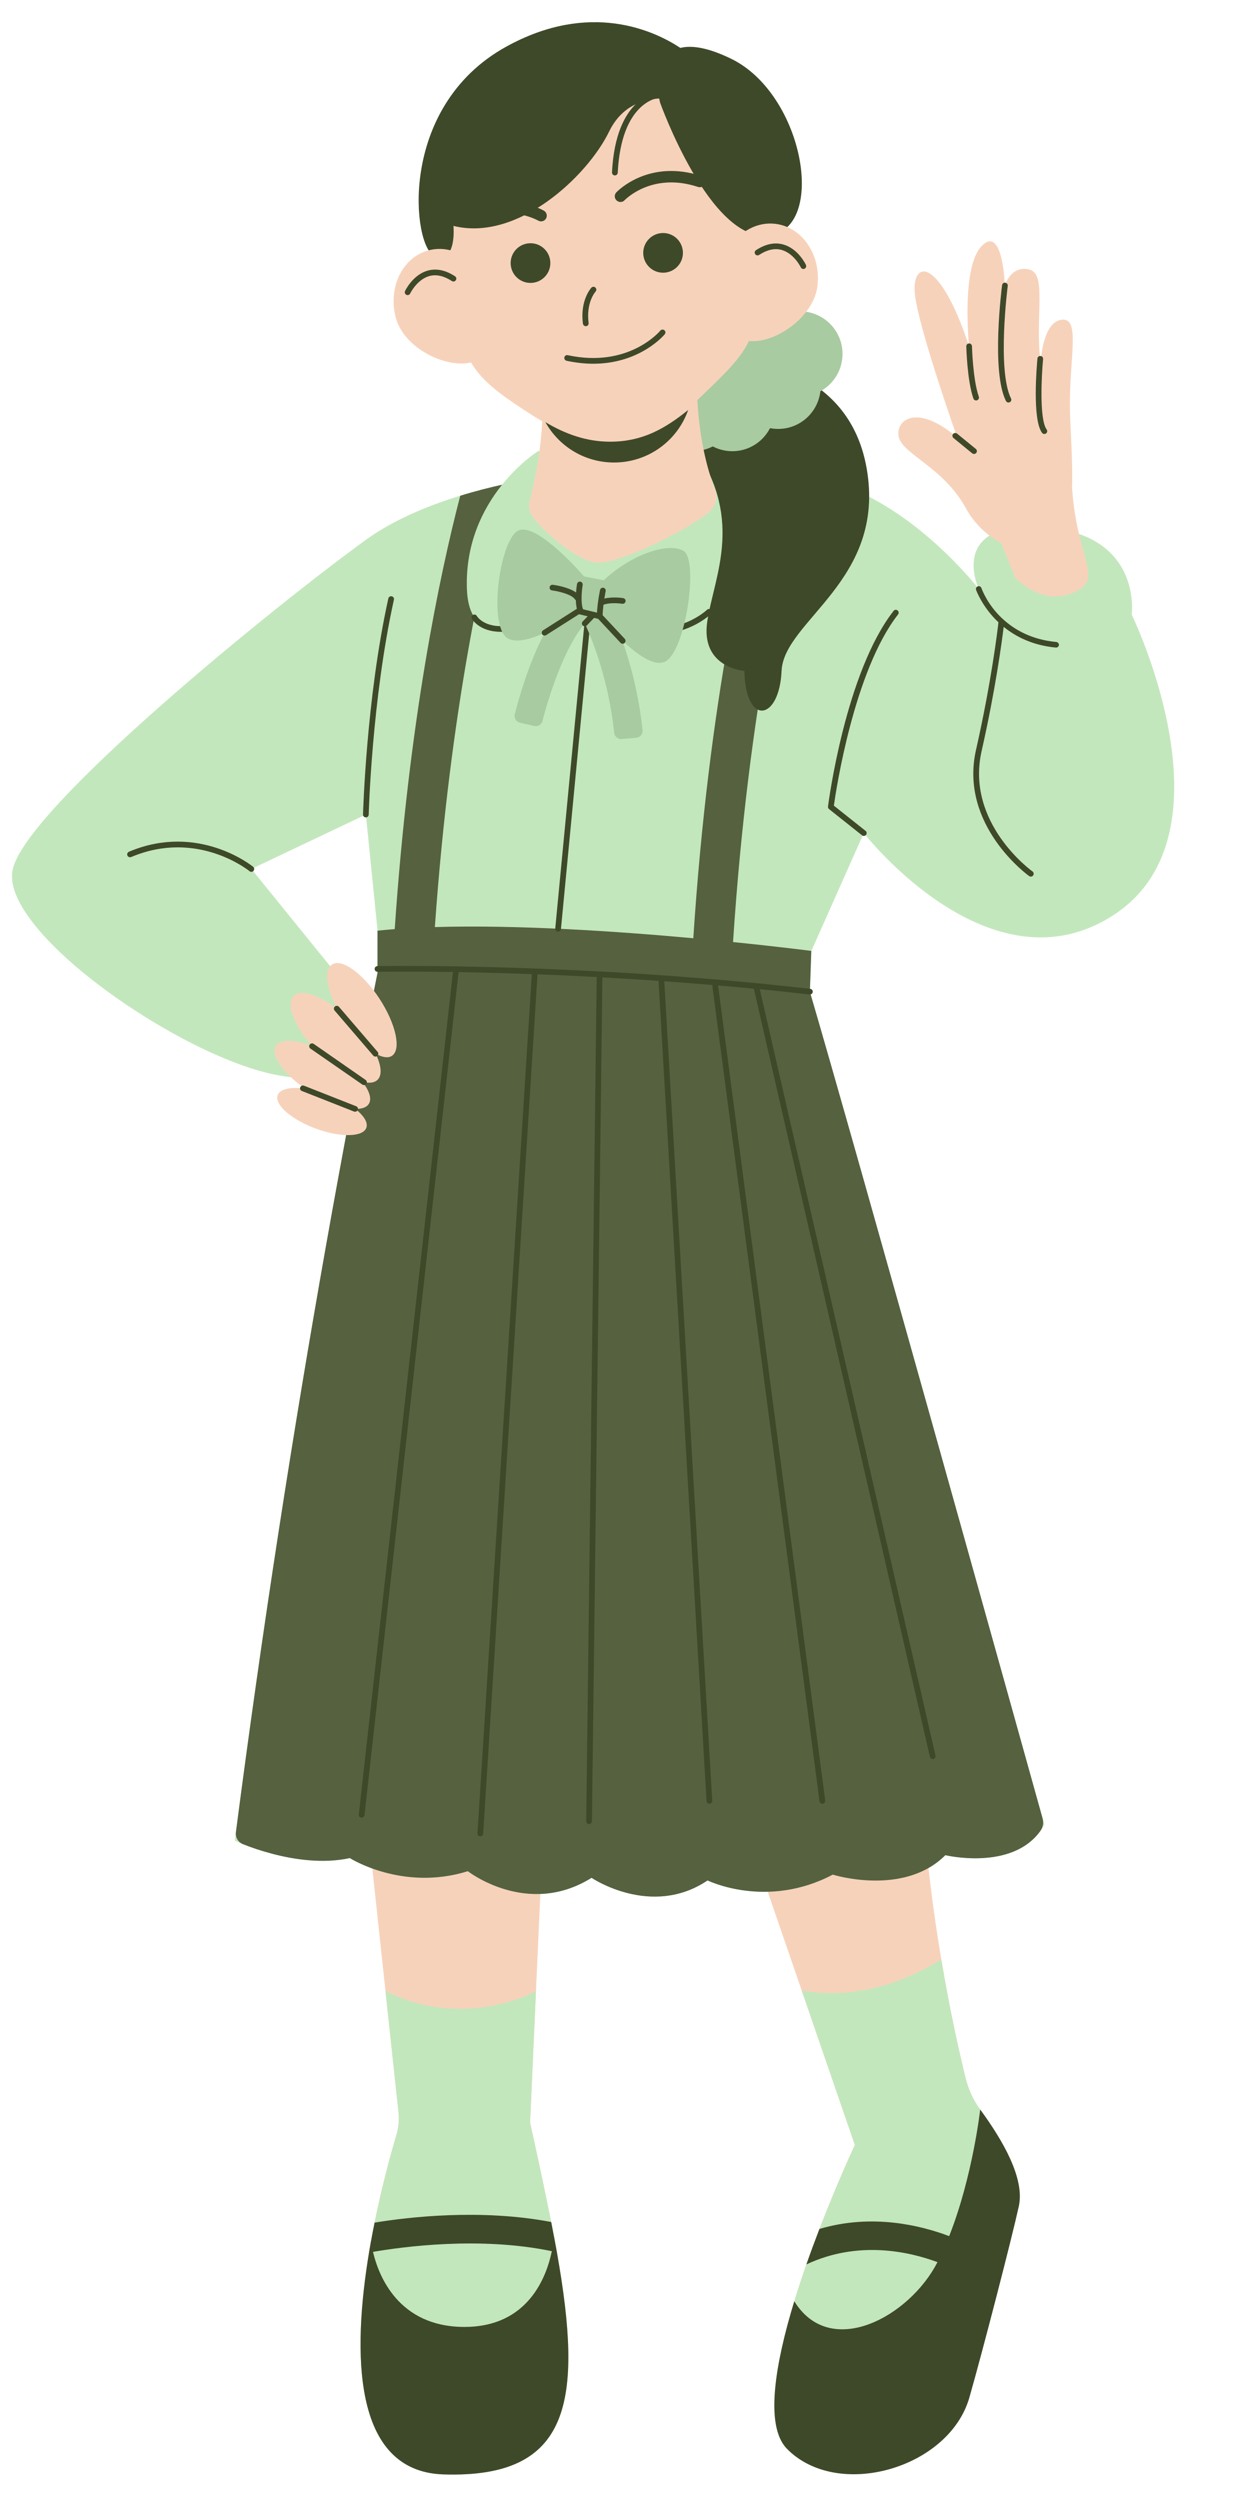 <?xml version="1.0" encoding="UTF-8" standalone="no"?><svg xmlns="http://www.w3.org/2000/svg" xmlns:xlink="http://www.w3.org/1999/xlink" fill="#3e4929" height="438.4" preserveAspectRatio="xMidYMid meet" version="1" viewBox="-2.1 -3.9 217.1 438.4" width="217.1" zoomAndPan="magnify"><g id="change1_1"><path d="M75.68,429.98c-16.72-0.52-15.9-23.26-12.72-40.92c0.01-0.01,0.01-0.01,0.01-0.01 c1.48-8.23,3.48-15.35,4.45-18.61c0.38-1.28,0.5-2.62,0.36-3.95l-2.28-21.26l-3.8-35.4c27.92-24.68,31.66,2.72,31.66,2.72 l-1.47,32.68l-1.03,23.06c1.36,6.12,3.2,14.76,4.18,19.95c0,0,0,0,0.01,0.01C100.34,416.28,98.8,430.71,75.68,429.98z M169.79,366 c-1.23-1.66-2.08-3.56-2.57-5.56c-1-4.06-2.69-11.45-4.26-20.8c-1.65-9.82-3.16-21.8-3.59-34.34c-1.05-30.95-41.63-44.32-31.85,7.96 l10.97,31.87l9.32,27.09c0,0-2.98,6.34-6.21,14.72c-0.76,1.98-1.54,4.07-2.29,6.22c-0.74,2.11-1.46,4.29-2.12,6.46 c-3.33,10.9-5.22,21.81-1.31,25.84c8.83,9.09,27.03,1.49,30.61-10.99c2.35-8.2,7.37-26.73,8.57-32.22 C176.11,377.4,173.79,371.44,169.79,366z" fill="#f7d2ba"/></g><g id="change2_1"><path d="M175.06,382.25c-1.2,5.49-6.22,24.02-8.57,32.22c-3.58,12.48-21.78,20.08-30.61,10.99 c-3.91-4.03-2.02-14.94,1.31-25.84c0.66-2.17,1.38-4.35,2.12-6.46c0.75-2.15,1.53-4.24,2.29-6.22c3.23-8.38,6.21-14.72,6.21-14.72 l-9.32-27.09c4.24,0.78,13.7,1.35,24.47-5.49c1.57,9.35,3.26,16.74,4.26,20.8c0.49,2,1.34,3.9,2.57,5.56 C173.79,371.44,176.11,377.4,175.06,382.25z M95.56,391.03c-0.16-0.91-0.33-1.84-0.51-2.78c-0.01-0.01-0.01-0.01-0.01-0.01 c-0.15-0.77-0.31-1.62-0.48-2.52c-1.04-5.18-2.54-12.22-3.7-17.43l1.03-23.06c-0.44,0.25-12.65,6.86-26.39,0l2.28,21.26 c0.14,1.33,0.02,2.67-0.36,3.95c-0.84,2.83-2.46,8.55-3.83,15.39c-0.22,1.05-0.42,2.13-0.62,3.22c0,0,0,0-0.01,0.01 c-0.12,0.67-0.24,1.35-0.35,2.03c-2.87,17.32-3.02,38.39,13.07,38.89C98.02,430.69,100.21,417.23,95.56,391.03z M196.36,103.87 c0,0,1.92-14.04-15.32-15.32c-16.8-1.24-11.76,10.25-11.5,10.83c-0.44-0.57-11.14-14.24-25.14-18.62c-1.57-0.49-3.28-0.9-5.07-1.24 c-2.24-0.44-4.61-0.77-7.03-1.01c-13.18-1.32-27.51-0.17-27.51-0.17s-8.31,0.41-18.33,2.63c-2.54,0.56-5.19,1.23-7.84,2.05 c-5.9,1.81-11.81,4.31-16.56,7.74c-15.32,11.07-59.74,46.98-61.95,57.88c-2.22,10.89,29.89,33.11,46.76,36.04 C71.34,188.93,58.62,169,58.62,169l-16.64-20.53l20.08-9.54l2.05,20.35v7.4c-6.27,31.33-12.07,63.84-17.27,97.51 c-2.86,18.51-5.44,36.74-7.76,54.66c1.83,0.84,4.03,1.63,6.55,2.3c3.86,1.02,8.9,1.78,13.62,0.76c0,0,9.2,5.88,20.69,2.3 c0,0,10.46,8.18,21.7,1.16c0,0,10.47,7.1,20.34,0.46c0,0,10.38,5.1,21.96-1.02c0,0,12.42,3.91,19.74-3.41c0,0,12.77,3.07,17.36-5.36 c0,0-32.93-118.21-41.1-146.04l0.25-7.17l9.19-20.66c0,0,22.22,28.6,43.92,14.3C215.01,142.17,196.36,103.87,196.36,103.87z" fill="#c3e7bc"/></g><g id="change3_1"><path d="M176.57,382.94c-1.2,5.49-6.33,25.37-8.68,33.57c-3.58,12.48-23.18,18.04-32.01,8.95c-3.91-4.03-2.02-14.94,1.31-25.84 c6.32,10.25,20.18,2.77,25.11-6.86c-4.96-1.84-13.89-3.87-22.99,0.4c0.75-2.15,1.53-4.24,2.29-6.22c9.23-2.74,17.79-0.62,22.75,1.26 c4.13-10.45,5.44-22.2,5.44-22.2C173.79,371.44,177.62,378.09,176.57,382.94z M75.68,429.98c-16.09-0.5-15.94-21.57-13.07-38.89 c0,0,0,0,0,0c0-0.03,0.01-0.06,0.01-0.09c0.11-0.65,0.22-1.3,0.34-1.94c0.01-0.01,0.01-0.01,0.01-0.01c0.2-1.09,0.4-2.17,0.62-3.22 c5.98-0.98,18.61-2.46,30.97-0.11c0.17,0.9,0.33,1.75,0.48,2.52c0,0,0,0,0.01,0.01c0.17,0.9,0.33,1.78,0.49,2.65 c0.01,0.04,0.02,0.09,0.02,0.13c0,0,0,0,0,0C100.21,417.23,98.02,430.69,75.68,429.98z M94.67,390.84 c-12.62-2.63-26.19-0.77-31.36,0.12c0.95,4.06,4.39,13.16,16.04,13.16C90.5,404.13,93.74,395.35,94.67,390.84z" fill="inherit"/></g><g id="change4_1"><path d="M180.73,314.94c0.21,0.75,0.08,1.56-0.37,2.19c-5.05,7.07-16.68,4.27-16.68,4.27 c-7.32,7.32-19.74,3.41-19.74,3.41c-11.58,6.12-21.96,1.02-21.96,1.02c-9.87,6.64-20.34-0.46-20.34-0.46 c-11.24,7.02-21.7-1.16-21.7-1.16c-11.49,3.58-20.69-2.3-20.69-2.3c-4.72,1.02-9.76,0.26-13.62-0.76c-1.89-0.5-3.61-1.07-5.12-1.68 c-0.85-0.34-1.36-1.21-1.24-2.12c2.27-17.43,4.78-35.16,7.56-53.15c5.2-33.67,11-66.18,17.27-97.51v-7.4 c0.98-0.1,1.99-0.19,3.02-0.27c2.47-36.4,7.87-62.08,11.49-75.99c2.65-0.82,5.3-1.49,7.84-2.05c-3.39,12.25-9.56,38.85-12.29,77.68 c14.53-0.43,32,0.74,45.32,1.96c2.71-41.67,9.27-69.54,12.8-82.1c2.42,0.24,4.79,0.57,7.03,1.01 c-3.34,11.77-10.13,39.87-12.86,81.76c8.27,0.84,13.72,1.55,13.72,1.55l-0.25,7.17C147.65,196.25,177.38,302.92,180.73,314.94z" fill="#55613f"/></g><g id="change2_2"><path d="M128.26,79.12c3.7,7.75-1.66,27.3-9.19,29.7c-7.53,2.4-16.79-8.53-16.79-8.53s-21.9,15.26-22.5-0.85 S92.27,75.2,92.27,75.2l17.82-0.75C110.09,74.45,124.55,71.37,128.26,79.12z" fill="#c3e7bc"/></g><g id="change3_2"><path d="M125.36,59.04c0,0,21.13-0.39,24.53,19.24c3.4,19.63-14.53,26.61-14.93,35.46s-6.35,9.7-6.52,0c0,0-7.74-0.51-6.51-8.68 c1.23-8.17,6.85-18.4-3.19-31.75S121.83,58.79,125.36,59.04z" fill="inherit"/></g><g id="change5_1"><path d="M141.77,64.7c-0.28,2.4-1.71,4.61-4.02,5.8c-1.55,0.79-3.24,0.98-4.82,0.68c-0.69,1.34-1.78,2.48-3.22,3.22 c-2.23,1.14-4.75,1.05-6.82-0.02c-3.67,1.87-8.16,0.41-10.03-3.26c-1.88-3.67-0.43-8.16,3.23-10.04c0.35-2.3,1.75-4.4,3.98-5.54 c1.55-0.79,3.24-0.98,4.82-0.68c0.69-1.34,1.78-2.48,3.22-3.22c2.15-1.1,4.58-1.05,6.6-0.09c0.02-0.01,0.05-0.03,0.07-0.04 c3.67-1.88,8.17-0.42,10.05,3.25C146.67,58.37,145.3,62.77,141.77,64.7z" fill="#a8cba1"/></g><g id="change1_2"><path d="M129.22,55.89c-1.52,3.45-5.75,7.15-8.33,9.7c-0.23,0.23-0.47,0.45-0.7,0.67 c0.42,7.58,1.99,12.82,3.08,15.62c0.59,1.51,0.08,3.21-1.21,4.18c-4.87,3.65-16.61,9.42-20.04,8.63c-3.38-0.78-8.2-4.82-10.54-7.72 c-0.72-0.89-0.97-2.06-0.68-3.17c1.43-5.4,1.99-10.29,2.2-13.83c-0.81-0.46-1.62-0.95-2.4-1.47c-3.24-2.13-7.44-4.77-9.66-8.14 c-2.83-4.31-3.84-10.76-4.27-16.39c-1.26-16.45,14.02-33.41,29.07-34.56c15.04-1.16,24.15,13.93,25.42,30.38 C131.56,45.24,131.23,51.3,129.22,55.89z" fill="#f7d2ba"/></g><g id="change3_3"><path d="M132.69,37.41c-10.28,1.18-19.03-23.3-19.03-23.3c-0.06-0.24-0.12-0.49-0.17-0.74c-2.77,0.15-6.57,1.26-8.78,5.81 c-3.84,7.9-16.1,19.34-27.29,16.53c0,0,0.64,6.66-3.27,5.3c-3.9-1.36-6.74-26.07,12.49-36.71c14.74-8.16,26.08-2.77,30.57,0.2 c1.99-0.5,4.87-0.07,8.96,1.93C138.94,12.7,142.96,36.23,132.69,37.41z" fill="inherit"/></g><g id="change1_3"><path d="M141.27,46.14c-0.59,5.46-7.34,10.25-12.06,9.75c-4.72-0.51-5.61-6.12-5.03-11.58 c0.59-5.46,4.89-9.48,9.6-8.97C138.51,35.84,141.86,40.68,141.27,46.14z M67.31,51.82c1.41,5.31,8.82,9.01,13.4,7.79 c4.58-1.22,4.61-6.91,3.2-12.21s-6.28-8.62-10.86-7.4C68.47,41.21,65.9,46.51,67.31,51.82z" fill="#f7d2ba"/></g><g id="change3_4"><path d="M105.58,77.2c-5.18,0-9.69-2.85-12.04-7.08c3.42,2.05,7.16,3.43,11.35,3.43c5.64,0,9.6-2.26,13.69-5.56 C116.71,73.36,111.59,77.2,105.58,77.2z M110.71,40.71c0.15,1.92,1.82,3.35,3.74,3.2s3.35-1.82,3.2-3.74 c-0.15-1.92-1.82-3.35-3.74-3.2C112,37.12,110.56,38.79,110.71,40.71z M94.4,41.96c-0.15-1.92-1.82-3.35-3.74-3.2 c-1.92,0.15-3.35,1.82-3.2,3.74c0.15,1.92,1.82,3.35,3.74,3.2C93.11,45.55,94.55,43.88,94.4,41.96z M105.98,29.83 c-0.38,0.4-0.36,1.03,0.04,1.41c0.19,0.18,0.44,0.28,0.69,0.28c0.26,0,0.53-0.1,0.72-0.31c0.2-0.2,4.89-4.97,12.88-2.33 c0.52,0.17,1.09-0.11,1.26-0.64c0.17-0.52-0.11-1.09-0.64-1.26C111.7,23.93,106.21,29.59,105.98,29.83z M92.29,34.79 c0.48,0.27,1.09,0.11,1.36-0.37c0.28-0.48,0.11-1.09-0.36-1.37c-0.25-0.14-6.17-3.49-13.23-0.03c-0.5,0.24-0.7,0.84-0.46,1.34 c0.17,0.35,0.53,0.56,0.9,0.56c0.15,0,0.3-0.03,0.44-0.1C87.01,31.85,92.08,34.67,92.29,34.79z M100.63,53.3c0.02,0,0.04,0,0.06,0 c0.27-0.04,0.47-0.29,0.43-0.56c-0.46-3.6,1.15-5.43,1.22-5.51c0.19-0.2,0.17-0.52-0.03-0.71c-0.2-0.19-0.52-0.18-0.71,0.03 c-0.08,0.09-2,2.21-1.48,6.31C100.17,53.12,100.39,53.3,100.63,53.3z M97.25,59.36c1.68,0.36,3.25,0.52,4.69,0.52 c8.26,0,12.5-5.12,12.54-5.18c0.17-0.21,0.14-0.53-0.08-0.7c-0.21-0.17-0.53-0.14-0.7,0.07c-0.05,0.07-5.52,6.63-16.24,4.31 c-0.27-0.06-0.54,0.11-0.59,0.38C96.81,59.03,96.98,59.3,97.25,59.36z M135.26,38.97c-1.51-0.43-3.13-0.09-4.79,1 c-0.23,0.15-0.3,0.46-0.14,0.69c0.15,0.23,0.46,0.29,0.69,0.14c1.41-0.92,2.75-1.22,3.96-0.87c2.17,0.61,3.34,3.02,3.35,3.05 c0.09,0.18,0.27,0.29,0.45,0.29c0.07,0,0.15-0.02,0.21-0.05c0.25-0.12,0.36-0.42,0.24-0.67C139.18,42.43,137.87,39.7,135.26,38.97z M77.7,44.55c-1.66-1.09-3.27-1.42-4.79-1c-2.61,0.73-3.92,3.46-3.98,3.58c-0.12,0.25-0.01,0.55,0.24,0.67 c0.07,0.03,0.14,0.05,0.21,0.05c0.19,0,0.37-0.1,0.45-0.29c0.01-0.02,1.19-2.44,3.35-3.05c1.22-0.34,2.55-0.05,3.96,0.87 c0.23,0.15,0.54,0.09,0.69-0.14C77.99,45.01,77.93,44.7,77.7,44.55z M105.7,26.86c0.01,0,0.02,0,0.03,0c0.26,0,0.49-0.21,0.5-0.48 c0.62-12.36,6.94-13.09,7.2-13.12c0.27-0.02,0.48-0.27,0.45-0.54c-0.02-0.28-0.27-0.49-0.54-0.46c-0.3,0.03-7.45,0.78-8.12,14.06 C105.21,26.61,105.43,26.85,105.7,26.86z M87.82,105.68c-4.76,0.93-6.24-1.46-6.3-1.57c-0.14-0.24-0.44-0.32-0.68-0.19 s-0.33,0.44-0.19,0.68c0.06,0.11,1.34,2.29,5.1,2.29c0.67,0,1.42-0.07,2.26-0.23c0.27-0.05,0.45-0.32,0.4-0.59 C88.35,105.8,88.09,105.62,87.82,105.68z M121.89,103.02c-0.05,0.05-5.03,4.8-12.59,2.67c-0.26-0.08-0.54,0.08-0.62,0.35 s0.08,0.54,0.35,0.62c1.5,0.42,2.91,0.6,4.2,0.6c5.67,0,9.17-3.34,9.35-3.51c0.2-0.19,0.2-0.51,0.01-0.71 C122.4,102.83,122.09,102.83,121.89,103.02z M154.61,103.21c-8.4,10.75-11.38,33.34-11.51,34.3c-0.02,0.17,0.05,0.35,0.18,0.46 l5.79,4.6c0.09,0.07,0.2,0.11,0.31,0.11c0.15,0,0.29-0.06,0.39-0.19c0.17-0.22,0.14-0.53-0.08-0.7l-5.56-4.42 c0.37-2.66,3.53-23.63,11.26-33.53c0.17-0.22,0.13-0.53-0.09-0.7C155.09,102.96,154.78,102.99,154.61,103.21z M20.51,145.45 c-0.25,0.11-0.37,0.4-0.27,0.66c0.11,0.25,0.4,0.37,0.66,0.27c11.65-4.92,20.67,2.41,20.76,2.48c0.09,0.08,0.21,0.12,0.32,0.12 c0.14,0,0.29-0.06,0.38-0.18c0.18-0.21,0.15-0.53-0.06-0.7C42.2,148.01,32.73,140.29,20.51,145.45z M101.11,103.16 c-0.29-0.04-0.52,0.18-0.55,0.45l-5.29,55.29c-0.03,0.27,0.17,0.52,0.45,0.55c0.02,0,0.03,0,0.05,0c0.25,0,0.47-0.19,0.5-0.45 l5.29-55.29C101.59,103.43,101.39,103.19,101.11,103.16z M183.13,108.67c-4.24-0.4-7.2-2.08-9.23-3.9c-0.05-0.06-0.1-0.11-0.17-0.15 c-2.68-2.48-3.65-5.2-3.72-5.4c-0.09-0.26-0.38-0.4-0.63-0.31c-0.26,0.09-0.4,0.37-0.31,0.63c0.02,0.05,1.06,2.98,3.92,5.68 c-0.16,1.44-1.24,10.45-3.93,22.35c-3.01,13.29,9.19,22.06,9.32,22.15c0.09,0.06,0.19,0.09,0.29,0.09c0.16,0,0.31-0.07,0.41-0.21 c0.16-0.23,0.1-0.54-0.12-0.7c-0.12-0.08-11.78-8.46-8.92-21.11c2.42-10.7,3.54-19.08,3.87-21.77c2.14,1.74,5.11,3.25,9.14,3.63 c0.02,0,0.03,0,0.05,0c0.25,0,0.47-0.19,0.5-0.45C183.61,108.94,183.41,108.7,183.13,108.67z M66.6,100.66 c-0.27-0.06-0.54,0.11-0.6,0.38c-3.88,17.55-4.43,37.68-4.44,37.88c-0.01,0.28,0.21,0.51,0.49,0.51c0,0,0.01,0,0.01,0 c0.27,0,0.49-0.22,0.5-0.49c0-0.2,0.56-20.24,4.42-37.69C67.04,100.99,66.87,100.72,66.6,100.66z" fill="inherit"/></g><g id="change5_2"><path d="M114.47,112.15c-1.92,0.85-4.96-1.39-7.42-3.7c1.41,4.02,2.86,9.37,3.53,15.68 c0.07,0.68-0.44,1.28-1.11,1.34l-2.55,0.22c-0.66,0.06-1.24-0.43-1.31-1.1c-0.94-8.83-3.56-15.68-5.14-19.16 c-3.02,3.38-5.93,11.16-7.44,17.09c-0.16,0.64-0.82,1.03-1.47,0.88l-2.48-0.58c-0.67-0.16-1.07-0.82-0.91-1.48 c0.76-2.98,2.52-9.15,5.26-14.28c-2.29,1.05-4.69,1.76-6.26,1.1c-3.83-1.62-1.7-17.19,1.53-18.98c3.23-1.79,11.62,7.99,11.62,7.99 l3.45,0.69c4.68-4.43,11.15-6.72,13.96-5.19C120.51,94.19,118.13,110.53,114.47,112.15z" fill="#a8cba1"/></g><g id="change3_5"><path d="M107.43,108.85c-0.1,0.09-0.22,0.13-0.34,0.13c-0.13,0-0.27-0.05-0.37-0.16l-3.93-4.21l-0.73-0.17 c-0.02,0.02-0.02,0.05-0.04,0.07l-1.21,1.26c-0.1,0.1-0.23,0.15-0.36,0.15c-0.13,0-0.25-0.05-0.35-0.14 c-0.2-0.19-0.21-0.51-0.01-0.71l0.87-0.9l-1.52-0.37l-5.77,3.67c-0.23,0.15-0.54,0.08-0.69-0.15c-0.15-0.23-0.08-0.54,0.15-0.69 l5.93-3.78c-0.11-0.47-0.16-0.99-0.18-1.51c-0.06-0.04-0.11-0.08-0.15-0.14c-0.53-0.84-2.75-1.41-4.02-1.57 c-0.27-0.03-0.47-0.29-0.43-0.56c0.04-0.27,0.29-0.46,0.56-0.43c0.32,0.04,2.73,0.38,4.08,1.36c0.06-0.82,0.16-1.44,0.17-1.5 c0.05-0.27,0.3-0.45,0.58-0.41c0.27,0.05,0.45,0.31,0.41,0.58c-0.14,0.82-0.39,3.11,0.07,4.27l2.44,0.59 c0.11-2.01,0.52-3.89,0.54-3.98c0.06-0.27,0.32-0.44,0.6-0.38c0.27,0.06,0.44,0.32,0.38,0.59c0,0.01-0.11,0.53-0.23,1.3 c1.5-0.37,3.23-0.09,3.31-0.08c0.27,0.05,0.46,0.3,0.41,0.58c-0.05,0.27-0.31,0.45-0.58,0.41c-0.02,0-1.9-0.31-3.23,0.15 c-0.02,0.01-0.04,0.01-0.06,0.01c-0.07,0.58-0.13,1.21-0.15,1.84l3.89,4.16C107.65,108.35,107.63,108.66,107.43,108.85z" fill="inherit"/></g><g id="change1_4"><path d="M186.07,100.04c-5.61,2.38-10.14-2.64-10.14-2.64l-2.07-5.12c-0.11-0.29-0.19-0.58-0.28-0.86 c-2.21-1.21-4.63-3.14-6.3-6.2c-3.86-7.08-11.02-9.47-11.75-12.42c-0.72-2.95,2.98-6.14,10.22,0c0,0-6.68-18.88-7.4-24.99 c-0.72-6.11,4.18-7.08,9.49,9.01c0,0-1.45-13.92,2.25-17.62c3.7-3.7,4.02,6.96,4.02,6.96s1.05-3.57,4.26-2.81 c3.22,0.76,0.97,8.24,2.01,16.29c0,0,0.32-7.08,3.7-7.48c3.38-0.4,1.29,6.76,1.45,15.77c0.07,3.77,0.52,9.01,0.36,13.76 c0,0.05,0.01,0.09,0.02,0.14C186.81,94.51,191.68,97.66,186.07,100.04z M64.45,171.22c-2.89-4.43-6.62-7.12-8.32-6 c-1.41,0.92-0.99,4.16,0.84,7.76c-3.25-2.47-6.35-3.48-7.58-2.25c-1.39,1.39,0.06,5.15,3.26,8.82c-3.04-1.19-5.59-1.3-6.37-0.06 c-0.99,1.58,1.25,4.8,5.09,7.48c-2.48-0.32-4.38,0.07-4.78,1.16c-0.61,1.65,2.38,4.27,6.67,5.86c4.29,1.58,8.27,1.53,8.88-0.13 c0.34-0.92-0.44-2.15-1.94-3.32c1.14,0.03,1.99-0.25,2.38-0.88c0.56-0.89,0.08-2.31-1.12-3.86c1.16,0.28,2.1,0.19,2.66-0.37 c0.84-0.84,0.64-2.54-0.35-4.57c1.16,0.65,2.18,0.83,2.86,0.38C68.31,180.14,67.34,175.65,64.45,171.22z" fill="#f7d2ba"/></g><g id="change3_6"><path d="M161.95,303.93c0.06,0.27-0.11,0.54-0.38,0.6c-0.04,0.01-0.08,0.01-0.11,0.01c-0.23,0-0.43-0.16-0.49-0.39L130.1,169.47 c-2.12-0.21-4.22-0.4-6.29-0.57c0,0.02,0.01,0.03,0.02,0.04l18.78,142.87c0.04,0.27-0.16,0.53-0.43,0.56c-0.02,0-0.04,0-0.07,0 c-0.25,0-0.46-0.18-0.5-0.43l-18.78-142.87c-0.01-0.09,0.01-0.18,0.04-0.25c-2.88-0.24-5.72-0.47-8.48-0.66l8.41,143.69 c0.02,0.28-0.19,0.51-0.47,0.53c-0.01,0-0.02,0-0.03,0c-0.26,0-0.48-0.21-0.5-0.47l-8.42-143.82c-3.39-0.24-6.68-0.44-9.84-0.61 l-1.84,147.98c0,0.27-0.23,0.49-0.5,0.49c0,0,0,0-0.01,0c-0.28,0-0.5-0.23-0.49-0.51l1.84-148.02c-3.65-0.19-7.13-0.35-10.38-0.48 c0,0.01,0,0.02,0,0.03l-9.53,150.66c-0.02,0.27-0.24,0.47-0.5,0.47c-0.01,0-0.02,0-0.03,0c-0.28-0.02-0.48-0.25-0.47-0.53 l9.53-150.66c-4.82-0.18-9.14-0.29-12.84-0.35L61.82,314.38c-0.03,0.26-0.25,0.44-0.5,0.44c-0.02,0-0.04,0-0.06,0 c-0.27-0.03-0.47-0.28-0.44-0.55l16.51-147.73c-8.18-0.13-13.09-0.04-13.22-0.04c-0.3,0-0.5-0.21-0.51-0.49 c-0.01-0.28,0.21-0.5,0.49-0.51c0.13,0,5.28-0.09,13.81,0.05c0.01,0,0.02,0,0.04,0c0.01,0,0.01,0,0.01,0 c6.58,0.11,15.19,0.36,25.07,0.89c0.01,0,0.02-0.01,0.03-0.01c0,0,0,0,0.01,0c0.02,0,0.03,0.01,0.05,0.01 c8.38,0.45,17.68,1.11,27.46,2.06c0.01,0,0.02,0,0.03,0c3.09,0.3,6.22,0.63,9.39,0.99c0.27,0.03,0.47,0.28,0.44,0.55 c-0.03,0.26-0.25,0.44-0.5,0.44c-0.02,0-0.04,0-0.06,0c-2.94-0.34-5.85-0.64-8.73-0.93L161.95,303.93z M165.73,72.13 c-0.21-0.17-0.53-0.14-0.7,0.07c-0.17,0.21-0.14,0.53,0.07,0.7l3.29,2.69c0.09,0.08,0.21,0.11,0.32,0.11c0.14,0,0.29-0.06,0.39-0.18 c0.17-0.21,0.14-0.53-0.07-0.7L165.73,72.13z M181.44,71.4c-1.3-1.76-0.89-9.51-0.62-12.34c0.03-0.27-0.18-0.52-0.45-0.54 c-0.26-0.03-0.52,0.17-0.54,0.45c-0.1,1.08-0.96,10.65,0.81,13.03c0.1,0.13,0.25,0.2,0.4,0.2c0.1,0,0.21-0.03,0.3-0.1 C181.56,71.94,181.61,71.63,181.44,71.4z M174.62,46.23c0.04-0.27-0.16-0.52-0.43-0.56c-0.28-0.04-0.52,0.16-0.56,0.43 c-0.08,0.61-1.92,15.11,0.67,20.3c0.09,0.18,0.26,0.28,0.45,0.28c0.08,0,0.15-0.02,0.22-0.05c0.25-0.12,0.35-0.42,0.22-0.67 C172.74,61.03,174.6,46.37,174.62,46.23z M168.35,56.81c-0.01-0.27-0.23-0.49-0.5-0.49c0,0-0.01,0-0.01,0 c-0.28,0.01-0.49,0.24-0.49,0.51c0.01,0.25,0.16,6.06,1.25,9.16c0.07,0.21,0.27,0.33,0.47,0.33c0.05,0,0.11-0.01,0.17-0.03 c0.26-0.09,0.4-0.38,0.31-0.64C168.5,62.71,168.35,56.87,168.35,56.81z M63.36,181.2c0.1,0.12,0.24,0.17,0.38,0.17 c0.12,0,0.23-0.04,0.33-0.12c0.21-0.18,0.23-0.5,0.05-0.71l-6.78-7.9c-0.18-0.21-0.5-0.23-0.71-0.05c-0.21,0.18-0.23,0.5-0.05,0.71 L63.36,181.2z M61.45,186.28c0.09,0.06,0.19,0.09,0.28,0.09c0.16,0,0.31-0.07,0.41-0.21c0.16-0.23,0.1-0.54-0.13-0.7l-9.1-6.32 c-0.23-0.16-0.54-0.1-0.7,0.13c-0.16,0.23-0.1,0.54,0.13,0.7L61.45,186.28z M60.36,190.08l-9.16-3.61c-0.26-0.1-0.55,0.03-0.65,0.28 c-0.1,0.26,0.02,0.55,0.28,0.65l9.16,3.61c0.06,0.02,0.12,0.03,0.18,0.03c0.2,0,0.39-0.12,0.47-0.32 C60.75,190.47,60.62,190.18,60.36,190.08z" fill="inherit"/></g></svg>